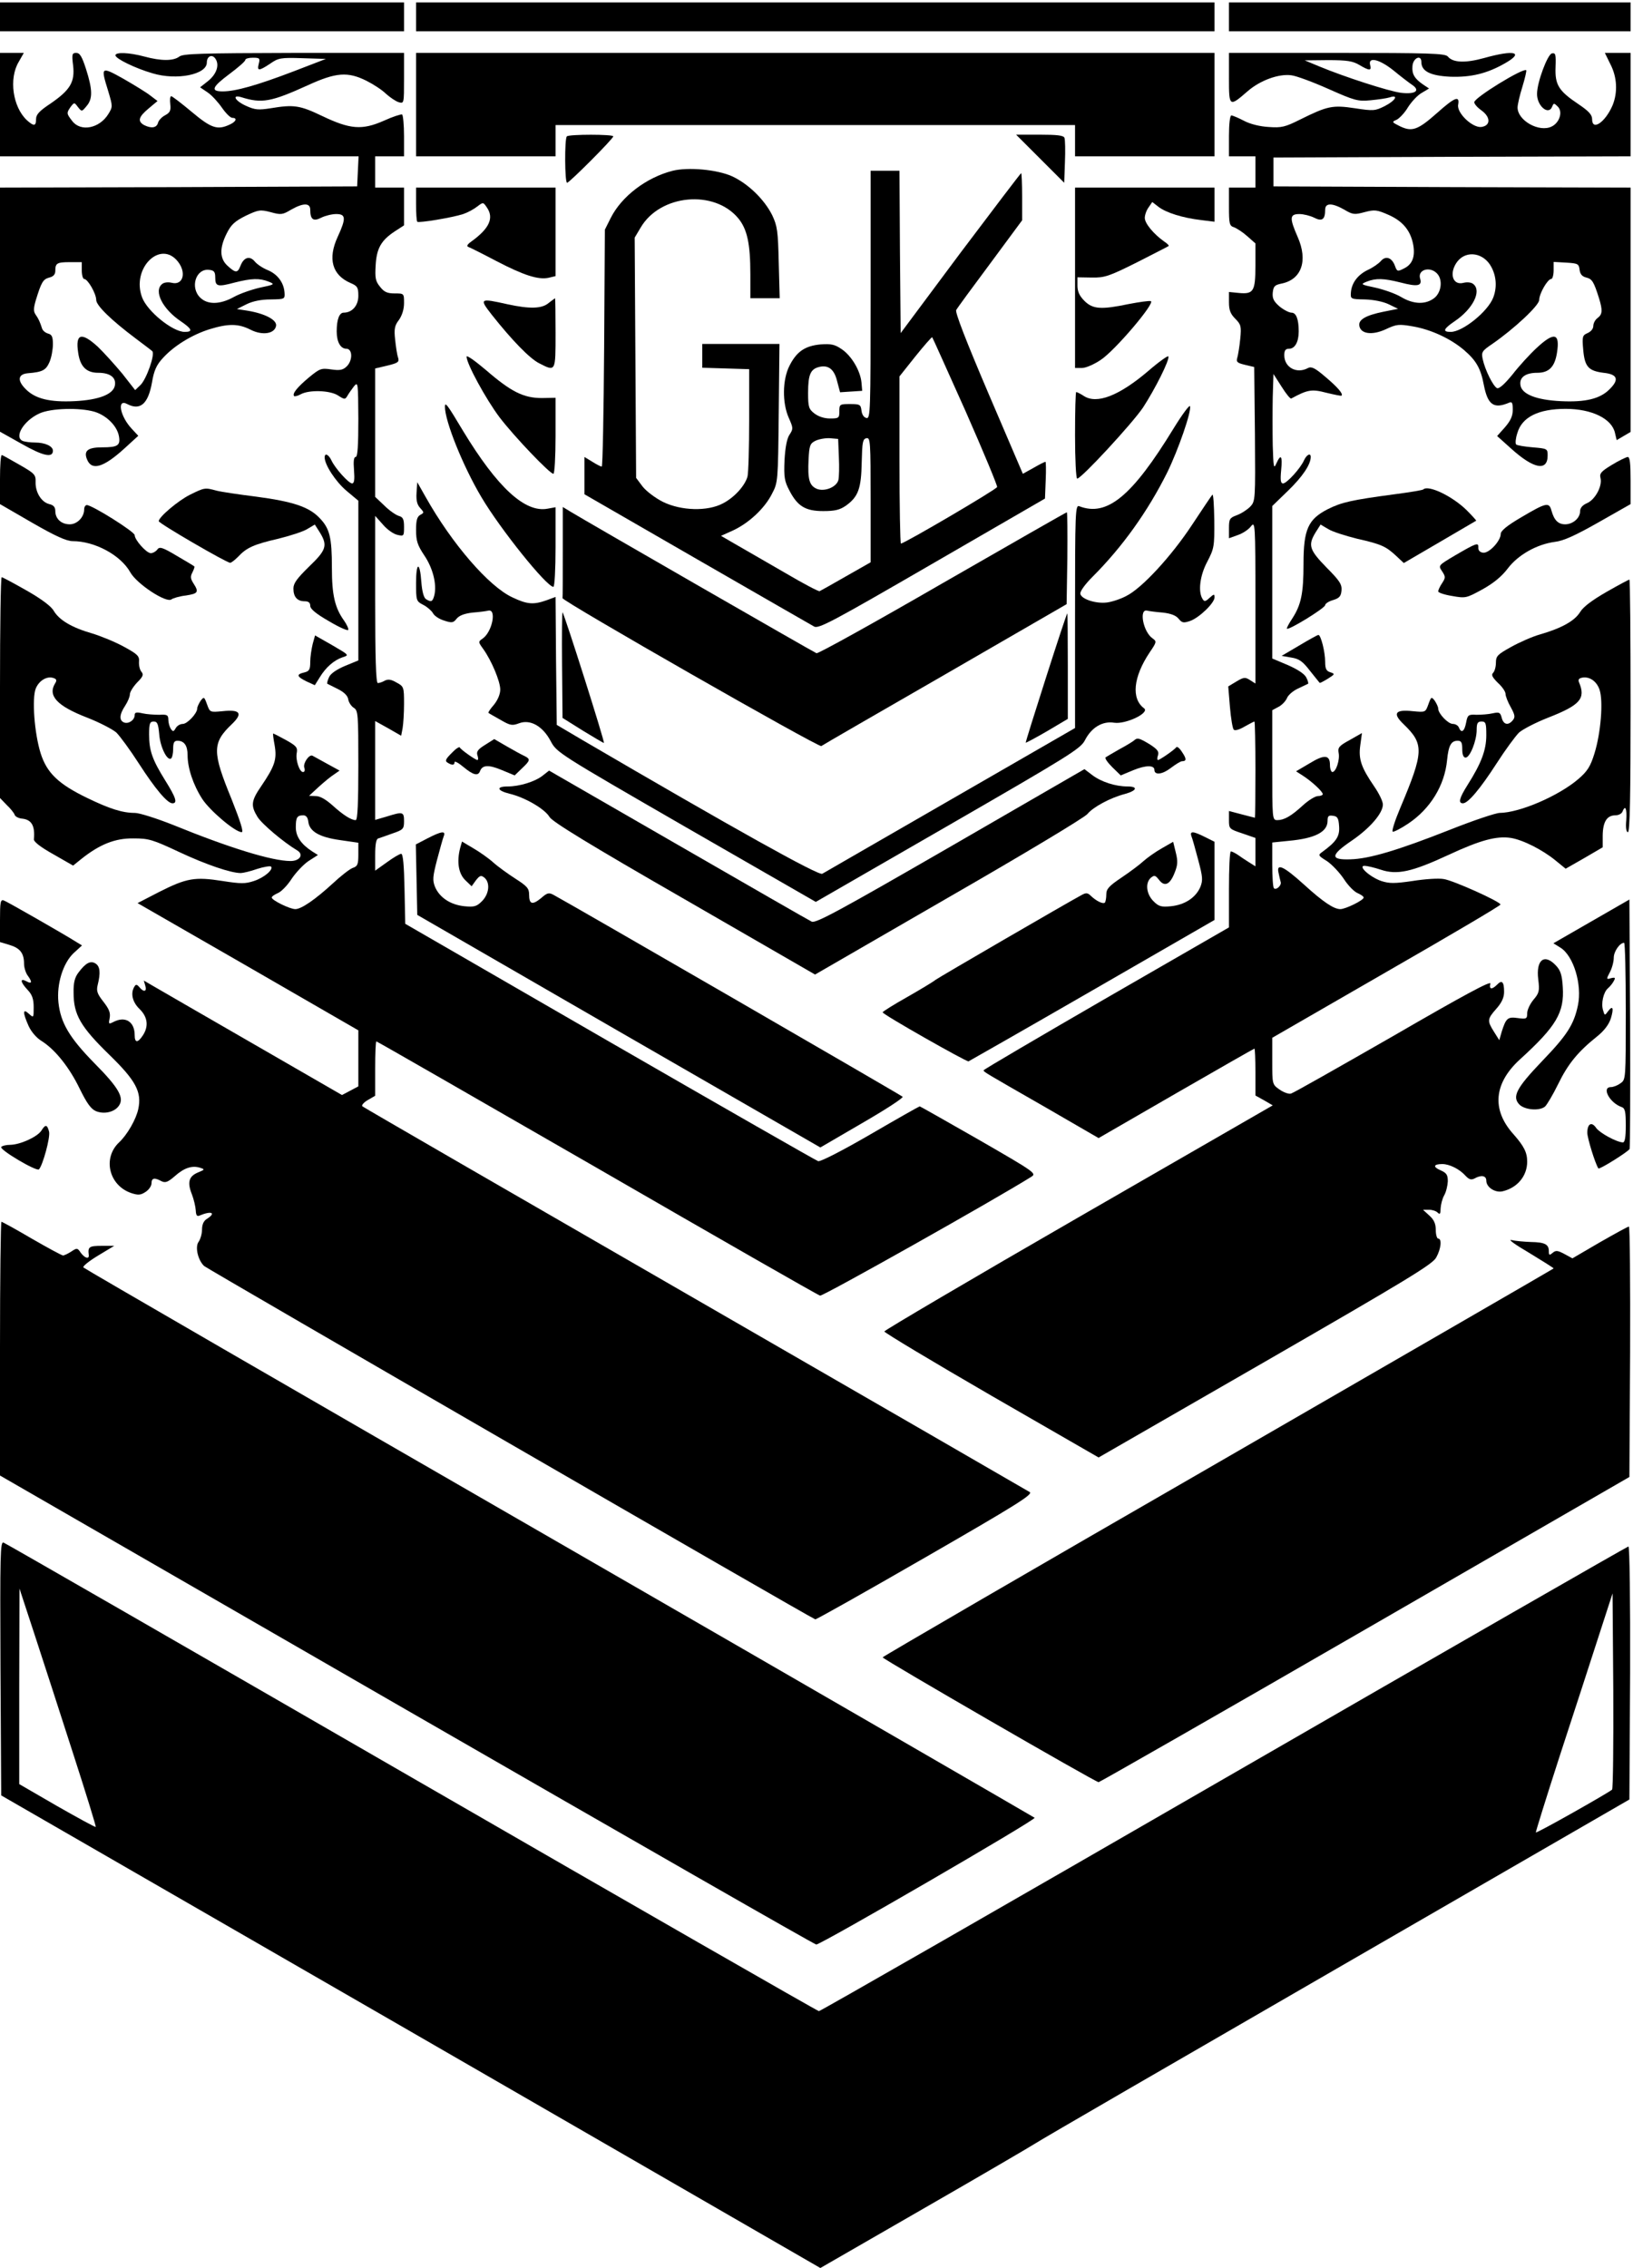 <?xml version="1.0" standalone="no"?>
<!DOCTYPE svg PUBLIC "-//W3C//DTD SVG 20010904//EN"
 "http://www.w3.org/TR/2001/REC-SVG-20010904/DTD/svg10.dtd">
<svg version="1.0" xmlns="http://www.w3.org/2000/svg"
 width="679pt" height="943pt" viewBox="0 0 679 943"
 preserveAspectRatio="xMidYMid meet">
<g transform="translate(0,943) scale(0.1,-0.1)"
fill="#000000" stroke="none">
<path d="M0 9360 l0 -60 840 0 840 0 0 60 0 60 -840 0 -840 0 0 -60z"/>
<path d="M1730 9360 l0 -60 1660 0 1660 0 0 60 0 60 -1660 0 -1660 0 0 -60z"/>
<path d="M5110 9360 l0 -60 835 0 835 0 0 60 0 60 -835 0 -835 0 0 -60z"/>
<path d="M0 8995 l0 -215 745 0 746 0 -3 -62 -3 -63 -742 -3 -743 -2 0 -508 0
-507 91 -51 c88 -50 129 -59 129 -28 0 19 -33 34 -74 34 -19 0 -41 3 -50 6
-40 15 2 85 68 115 48 22 167 25 229 7 49 -15 92 -57 101 -99 8 -41 -3 -49
-70 -49 -58 0 -76 -14 -63 -48 19 -51 68 -37 156 43 l58 53 -27 29 c-49 52
-63 127 -19 103 54 -28 87 0 103 90 8 48 18 72 45 101 46 51 121 97 194 120
78 24 120 24 171 -2 49 -25 101 -17 106 17 3 24 -46 50 -118 62 l-45 7 40 20
c26 13 62 20 100 20 59 1 60 1 58 29 -3 41 -29 76 -70 93 -20 8 -44 24 -53 35
-21 26 -46 19 -60 -17 -12 -31 -20 -31 -54 0 -33 30 -34 74 -3 135 18 36 33
50 79 73 53 25 60 26 103 15 43 -12 50 -11 85 10 51 29 80 29 80 0 0 -41 13
-50 46 -33 16 8 44 15 62 15 40 0 42 -17 6 -95 -42 -91 -23 -159 54 -192 28
-12 32 -18 32 -53 0 -41 -26 -70 -61 -70 -18 0 -29 -28 -29 -78 0 -44 16 -72
40 -72 27 0 27 -51 0 -75 -15 -14 -29 -16 -63 -11 -41 6 -47 4 -92 -33 -49
-41 -71 -68 -62 -78 3 -2 16 1 28 8 36 19 121 16 154 -5 28 -18 30 -18 40 -1
5 9 18 27 27 39 17 20 17 14 18 -136 0 -111 -3 -158 -11 -158 -8 0 -10 -18 -7
-55 3 -39 1 -55 -8 -55 -14 0 -71 63 -86 96 -12 25 -28 32 -28 12 0 -31 46
-101 91 -139 l49 -41 0 -332 0 -332 -56 -23 c-35 -15 -60 -32 -66 -47 -6 -13
-9 -25 -7 -27 2 -1 22 -11 44 -22 26 -13 41 -28 43 -43 2 -12 12 -28 23 -35
18 -11 19 -26 19 -239 0 -155 -3 -228 -11 -228 -19 0 -53 22 -96 61 -28 25
-52 39 -70 39 l-28 1 40 37 c22 20 51 44 64 52 l23 16 -53 29 c-30 17 -57 31
-60 33 -14 6 -39 -31 -34 -49 4 -11 2 -19 -5 -19 -15 0 -32 51 -26 80 4 22 -2
29 -45 53 -27 15 -51 27 -53 27 -2 0 1 -22 6 -49 10 -58 1 -86 -56 -170 -42
-61 -44 -81 -15 -128 18 -29 108 -105 165 -139 28 -17 11 -44 -28 -44 -77 0
-255 55 -488 150 -68 27 -140 50 -159 50 -52 0 -105 17 -198 62 -120 58 -168
104 -194 186 -26 83 -37 229 -20 270 14 33 47 52 73 43 13 -4 15 -10 8 -21
-33 -52 6 -95 133 -144 51 -20 105 -48 121 -62 15 -15 57 -72 93 -128 69 -107
119 -166 140 -166 22 0 15 23 -30 95 -54 87 -67 124 -67 191 0 46 3 54 19 54
15 0 19 -9 23 -52 4 -54 33 -112 49 -102 5 3 9 21 9 40 0 26 4 34 18 34 28 0
42 -20 42 -60 0 -53 23 -123 61 -182 32 -49 137 -138 164 -138 9 0 -6 46 -42
137 -81 197 -81 234 1 312 47 45 35 62 -38 54 -53 -5 -53 -5 -65 28 -12 33
-13 33 -27 15 -7 -11 -14 -25 -14 -32 0 -20 -41 -64 -60 -64 -11 0 -24 -8 -29
-17 -9 -16 -12 -16 -21 -3 -5 8 -10 25 -10 37 0 20 -5 23 -37 21 -21 0 -53 2
-70 6 -26 6 -33 4 -33 -7 0 -21 -25 -38 -44 -31 -21 8 -20 33 4 69 11 17 20
38 20 48 0 10 14 32 30 49 25 25 28 33 18 45 -7 8 -11 27 -10 42 2 23 -6 31
-61 61 -34 19 -94 44 -133 56 -87 25 -138 56 -161 95 -11 19 -53 50 -113 84
-53 30 -99 55 -103 55 -4 0 -7 -207 -7 -459 l0 -459 28 -29 c16 -15 31 -34 33
-41 2 -7 17 -15 33 -16 38 -5 52 -30 47 -86 -1 -10 29 -33 81 -62 l82 -47 36
29 c76 60 139 85 215 84 64 0 80 -5 191 -57 111 -52 214 -87 255 -87 9 0 40 7
68 17 28 9 54 13 58 10 11 -12 -28 -46 -71 -60 -36 -12 -54 -12 -131 0 -115
18 -149 12 -262 -45 l-91 -47 459 -264 459 -265 0 -116 0 -117 -34 -18 -34
-18 -376 217 c-206 119 -392 226 -412 238 l-36 21 6 -21 c8 -25 -6 -29 -24 -7
-11 13 -15 13 -21 3 -17 -27 -9 -64 21 -93 34 -33 39 -72 14 -110 -21 -32 -34
-32 -34 1 0 57 -40 81 -90 54 -18 -9 -19 -8 -14 17 4 22 -2 37 -26 68 -25 32
-30 44 -24 69 13 52 10 78 -9 90 -21 13 -41 2 -71 -38 -15 -20 -21 -42 -20
-84 0 -91 29 -141 148 -257 111 -108 136 -155 121 -226 -9 -43 -46 -107 -79
-138 -71 -66 -43 -181 51 -212 28 -9 38 -8 58 5 14 9 25 25 25 36 0 22 12 25
41 9 16 -8 26 -5 55 20 39 35 72 46 105 36 22 -7 21 -8 -8 -20 -38 -16 -45
-41 -25 -91 8 -21 15 -51 16 -67 1 -20 5 -26 16 -21 50 21 70 11 30 -14 -13
-8 -20 -23 -20 -45 0 -17 -7 -40 -14 -50 -16 -21 -3 -77 23 -101 15 -13 2525
-1465 2541 -1469 4 -1 210 115 458 258 375 216 447 261 434 271 -10 6 -636
368 -1392 804 -756 436 -1379 796 -1383 800 -5 4 5 16 22 26 l31 18 0 113 c0
62 2 113 5 113 3 0 415 -237 917 -526 502 -290 919 -529 928 -531 12 -3 730
401 878 494 23 14 16 19 -218 154 -133 76 -244 139 -246 139 -2 0 -94 -52
-204 -116 -119 -69 -207 -114 -218 -112 -9 3 -399 226 -867 496 l-850 491 -3
145 c-2 98 -6 146 -14 146 -6 0 -33 -16 -59 -35 l-49 -35 0 65 c0 44 4 67 13
69 6 2 33 11 60 21 44 15 47 19 47 51 0 39 -5 40 -72 19 l-48 -14 0 205 0 206
54 -30 54 -31 6 31 c3 17 6 63 6 102 0 69 -1 72 -31 88 -22 13 -35 15 -49 8
-10 -6 -23 -10 -29 -10 -8 0 -11 108 -11 348 l0 347 33 -37 c17 -20 44 -39 60
-42 26 -6 27 -5 27 33 0 32 -4 41 -22 46 -13 4 -40 23 -60 43 l-38 36 0 267 0
267 51 12 c45 11 50 15 44 34 -4 11 -9 45 -12 74 -5 44 -2 59 16 82 13 19 21
44 21 70 0 40 0 40 -39 40 -31 0 -44 6 -61 28 -19 23 -21 37 -18 89 4 71 23
104 81 142 l37 24 0 79 0 78 -60 0 -60 0 0 65 0 65 60 0 60 0 0 84 c0 47 -4
87 -8 90 -4 2 -39 -9 -76 -26 -91 -40 -140 -36 -257 20 -92 44 -117 48 -213
32 -51 -8 -66 -7 -103 10 -45 20 -61 48 -20 36 86 -27 124 -20 278 50 116 53
165 57 243 18 28 -14 65 -38 81 -54 17 -15 40 -31 53 -35 22 -6 22 -6 22 99
l0 106 -457 0 c-387 -1 -461 -3 -477 -15 -25 -19 -76 -19 -146 0 -63 17 -120
19 -120 5 0 -14 85 -55 155 -75 100 -30 225 -5 225 45 0 26 21 36 35 17 19
-26 6 -65 -30 -94 l-33 -26 31 -21 c18 -12 44 -41 60 -64 16 -23 35 -42 43
-42 22 0 16 -16 -11 -28 -51 -24 -77 -15 -158 53 -43 36 -81 65 -85 65 -5 0
-6 -15 -4 -33 3 -27 -1 -35 -21 -46 -14 -7 -28 -22 -30 -32 -6 -21 -28 -24
-58 -9 -28 16 -23 34 19 69 l37 31 -29 22 c-16 13 -67 44 -112 70 -95 53 -96
52 -64 -51 19 -64 19 -65 0 -96 -37 -59 -114 -74 -149 -29 -25 32 -25 34 -7
60 15 19 15 19 30 -1 16 -20 16 -20 36 4 26 30 25 68 -2 153 -17 53 -26 68
-41 68 -17 0 -19 -5 -13 -52 8 -69 -12 -102 -93 -158 -47 -31 -61 -46 -61 -65
0 -30 -9 -31 -38 -5 -59 55 -76 173 -34 243 l21 37 -49 0 -50 0 0 -215z m1076
170 c-8 -31 0 -31 47 0 34 24 44 26 135 23 l97 -3 -135 -52 c-152 -58 -241
-83 -294 -83 -52 0 -45 18 29 73 36 27 65 52 65 58 0 5 14 9 31 9 28 0 31 -2
25 -25z m-336 -823 c36 -46 21 -99 -25 -88 -16 4 -33 2 -41 -5 -36 -29 2 -104
78 -155 47 -32 51 -44 16 -44 -50 0 -155 85 -177 143 -46 121 76 242 149 149z
m-400 -37 c0 -19 5 -35 10 -35 15 0 50 -61 50 -87 0 -23 61 -83 165 -161 33
-25 64 -48 68 -52 13 -12 -24 -117 -49 -141 l-22 -21 -54 69 c-31 37 -76 87
-101 111 -69 63 -94 55 -82 -24 8 -58 34 -84 83 -84 49 0 75 -19 70 -51 -5
-38 -66 -62 -168 -67 -103 -5 -163 10 -202 49 -37 36 -34 63 7 67 63 5 76 13
91 47 8 19 14 52 14 74 0 30 -4 40 -20 44 -11 3 -22 12 -25 21 -9 28 -15 41
-27 58 -9 13 -9 26 1 60 23 75 30 87 56 94 17 4 25 13 25 28 0 32 7 36 62 36
l48 0 0 -35z m555 -29 c0 -37 9 -40 80 -21 71 18 104 19 142 4 27 -11 26 -12
-36 -25 -35 -8 -84 -25 -109 -39 -56 -31 -108 -33 -139 -3 -44 42 -19 122 36
116 21 -2 26 -8 26 -32z m387 -2263 c5 -40 46 -64 132 -76 l76 -11 0 -48 c0
-42 -3 -50 -24 -57 -13 -5 -50 -34 -82 -64 -73 -67 -131 -107 -156 -107 -23 0
-98 37 -98 48 0 5 11 12 24 18 14 5 40 31 58 59 18 27 50 61 71 75 l39 25 -24
15 c-46 30 -68 62 -68 100 0 41 5 50 31 50 12 0 19 -9 21 -27z"/>
<path d="M1730 8995 l0 -215 290 0 290 0 0 65 0 65 1080 0 1080 0 0 -65 0 -65
290 0 290 0 0 215 0 215 -1660 0 -1660 0 0 -215z"/>
<path d="M5110 9105 c0 -120 1 -121 78 -54 52 45 129 73 181 66 20 -2 90 -28
155 -57 108 -48 122 -52 174 -47 32 3 67 8 80 12 39 13 25 -13 -20 -36 -40
-20 -47 -21 -125 -9 -93 14 -114 9 -227 -47 -62 -31 -77 -35 -131 -31 -36 2
-77 12 -103 26 -23 12 -47 22 -52 22 -6 0 -10 -37 -10 -85 l0 -85 55 0 55 0 0
-65 0 -65 -55 0 -55 0 0 -79 c0 -72 2 -80 21 -86 11 -4 36 -20 55 -37 l34 -30
0 -93 c0 -107 -8 -119 -70 -113 l-40 4 0 -43 c0 -32 6 -48 26 -68 24 -24 26
-32 21 -83 -3 -32 -9 -67 -12 -78 -6 -19 -1 -23 32 -31 l38 -9 3 -279 c2 -274
2 -279 -20 -302 -12 -12 -36 -28 -55 -35 -30 -11 -33 -16 -33 -54 l0 -42 36
13 c21 7 45 23 55 36 18 23 19 15 19 -315 l0 -338 -22 14 c-20 13 -26 13 -56
-5 l-35 -21 7 -85 c4 -47 11 -90 16 -95 5 -5 23 0 45 13 20 11 38 21 41 21 2
0 4 -90 4 -200 0 -110 -1 -200 -2 -200 -2 0 -27 7 -55 14 l-53 14 0 -37 c0
-37 1 -38 55 -56 l55 -19 0 -59 0 -59 -27 17 c-16 10 -37 24 -48 32 -11 7 -23
13 -27 13 -5 0 -8 -71 -8 -158 l0 -158 -510 -294 c-280 -162 -510 -297 -510
-300 0 -7 -1 -6 257 -154 l221 -128 322 186 c177 102 324 186 326 186 2 0 4
-44 4 -97 l0 -98 36 -20 36 -21 -807 -465 c-444 -256 -807 -470 -808 -475 0
-5 200 -125 445 -267 l446 -257 693 399 c593 342 697 405 711 433 20 36 24 78
8 78 -5 0 -10 16 -10 35 0 26 -7 43 -26 60 l-27 25 25 0 c13 0 29 -5 36 -12 9
-9 12 -5 12 17 1 17 7 41 15 55 8 14 14 40 15 58 0 27 -5 35 -30 46 -33 14
-30 26 7 26 30 0 72 -21 97 -49 14 -15 23 -18 37 -11 28 16 49 12 49 -9 0 -28
38 -52 69 -44 61 15 101 64 101 123 0 38 -13 64 -57 114 -92 102 -82 213 29
313 149 136 183 193 176 299 -3 49 -9 69 -28 89 -48 52 -84 25 -74 -57 6 -48
4 -57 -20 -85 -14 -17 -26 -42 -26 -56 0 -23 -3 -25 -39 -20 -42 6 -49 0 -67
-57 l-10 -35 -22 35 c-29 46 -28 53 10 96 22 25 32 46 32 70 0 42 -9 51 -29
30 -22 -22 -34 -20 -28 4 4 14 -106 -45 -403 -217 -225 -129 -417 -238 -426
-240 -9 -3 -31 5 -48 17 -30 21 -30 22 -30 118 l0 97 475 274 c261 150 475
276 474 280 0 12 -198 101 -236 106 -21 4 -79 0 -129 -8 -76 -11 -97 -11 -131
0 -46 16 -99 63 -69 63 9 0 40 -7 67 -16 68 -23 130 -9 281 61 133 62 201 80
260 71 50 -8 131 -49 185 -93 l43 -35 77 44 77 45 0 50 c1 57 18 83 53 83 13
0 26 7 29 15 12 30 19 14 16 -35 -3 -32 0 -50 7 -50 8 0 11 151 11 525 0 289
-2 525 -5 525 -3 0 -46 -23 -95 -51 -59 -34 -97 -62 -110 -84 -23 -37 -77 -67
-167 -93 -32 -9 -86 -33 -120 -52 -56 -31 -63 -38 -63 -65 0 -17 -5 -36 -12
-43 -8 -8 -3 -18 20 -41 18 -16 32 -37 32 -46 0 -10 10 -35 22 -56 17 -31 19
-41 8 -54 -19 -23 -39 -18 -46 11 -6 22 -10 24 -38 18 -17 -4 -47 -6 -67 -6
-34 2 -37 -1 -43 -33 -7 -37 -20 -45 -30 -20 -3 8 -14 15 -25 15 -20 0 -61 43
-61 64 0 7 -7 21 -14 32 -14 18 -15 18 -27 -15 -12 -33 -12 -33 -65 -28 -73 8
-85 -9 -38 -54 86 -83 85 -114 -14 -349 -22 -52 -36 -96 -31 -98 4 -2 34 13
65 34 91 61 151 158 161 264 6 61 17 80 44 80 15 0 19 -7 19 -35 0 -23 5 -35
14 -35 18 0 46 70 46 115 0 28 4 35 20 35 18 0 20 -7 20 -57 0 -62 -21 -117
-78 -207 -34 -54 -40 -76 -19 -76 21 0 71 59 140 166 36 56 78 113 93 128 16
14 70 42 121 62 133 52 157 79 129 146 -5 11 -2 17 11 20 31 7 62 -14 74 -50
16 -48 5 -180 -21 -264 -17 -55 -29 -74 -67 -107 -83 -71 -244 -140 -327 -141
-16 0 -109 -31 -207 -70 -218 -86 -336 -121 -414 -123 -85 -3 -84 17 6 78 76
52 129 114 129 150 0 13 -16 46 -36 75 -54 79 -66 113 -58 171 l7 51 -51 -29
c-44 -24 -50 -31 -46 -53 6 -29 -11 -80 -26 -80 -5 0 -10 13 -10 29 0 43 -23
45 -85 7 l-56 -33 28 -18 c36 -23 83 -66 83 -77 0 -4 -9 -8 -20 -8 -11 0 -39
-17 -63 -39 -49 -45 -78 -61 -106 -61 -21 0 -21 4 -21 228 l0 229 26 14 c14 7
30 24 35 36 5 13 26 31 46 40 21 10 40 19 42 20 2 2 -1 14 -8 27 -8 15 -38 34
-77 51 l-64 27 0 317 0 317 66 64 c60 58 94 109 94 140 0 18 -17 10 -28 -14
-15 -34 -72 -96 -87 -96 -10 0 -12 13 -8 55 6 60 -1 70 -20 28 -11 -25 -12
-16 -15 75 -1 57 -1 147 0 200 l3 97 34 -53 c18 -29 36 -51 40 -49 68 37 85
40 146 24 33 -8 62 -14 63 -12 8 7 -16 35 -67 78 -43 37 -58 44 -72 37 -47
-26 -99 2 -99 53 0 20 5 27 20 27 24 0 40 28 40 72 0 52 -11 78 -30 78 -10 0
-33 12 -50 26 -24 21 -30 33 -28 57 3 27 8 32 37 38 83 17 110 95 67 193 -35
80 -34 96 7 96 17 0 45 -7 61 -15 33 -17 46 -8 46 33 0 29 29 29 80 0 35 -21
43 -21 84 -10 42 11 51 10 101 -12 58 -26 90 -65 101 -123 9 -49 -3 -81 -36
-98 -29 -15 -31 -15 -40 10 -13 35 -39 43 -59 19 -9 -10 -33 -27 -53 -36 -42
-20 -68 -54 -71 -94 -2 -27 -1 -28 58 -29 36 -1 76 -9 99 -20 l39 -19 -60 -12
c-74 -15 -105 -33 -101 -58 5 -35 54 -41 110 -15 45 21 54 22 112 12 76 -13
158 -51 214 -99 50 -43 69 -76 82 -146 16 -81 41 -99 103 -73 14 6 17 2 17
-29 0 -26 -9 -45 -32 -72 l-33 -37 58 -52 c94 -85 152 -96 152 -29 0 28 -1 29
-62 34 -34 3 -65 8 -69 12 -4 5 -2 26 5 47 19 67 88 101 201 101 109 0 192
-41 205 -100 l7 -30 29 17 29 17 0 508 0 508 -742 2 -743 3 0 60 0 60 743 3
742 2 0 215 0 215 -54 0 -53 0 23 -47 c28 -54 31 -117 9 -171 -30 -70 -85
-108 -85 -58 0 19 -14 34 -57 63 -82 55 -98 80 -95 154 2 53 0 60 -15 57 -18
-3 -62 -120 -62 -168 -1 -50 48 -92 63 -53 6 15 8 15 23 0 22 -21 8 -67 -25
-83 -52 -26 -142 25 -142 79 0 12 9 51 20 86 11 36 18 67 16 69 -12 11 -216
-114 -216 -133 0 -8 14 -23 31 -35 38 -28 37 -63 -2 -68 -37 -4 -103 59 -96
93 7 39 -14 31 -88 -35 -80 -71 -104 -79 -154 -55 -34 17 -35 18 -14 27 12 6
34 29 48 53 15 23 40 50 57 59 l30 18 -24 16 c-37 25 -48 45 -45 77 2 34 37
50 37 17 0 -38 37 -57 120 -61 86 -3 153 13 228 56 81 46 39 57 -86 22 -79
-22 -131 -20 -152 6 -11 13 -78 15 -461 15 l-449 0 0 -105z m542 55 c42 -25
52 -25 45 0 -9 35 38 24 96 -22 29 -24 63 -50 76 -59 39 -25 18 -42 -43 -35
-53 7 -235 66 -341 110 l-60 25 97 1 c80 0 103 -4 130 -20z m549 -840 c21 -39
24 -85 8 -127 -22 -58 -127 -143 -177 -143 -35 0 -31 12 16 44 76 51 114 126
78 155 -8 7 -25 9 -41 5 -46 -12 -61 42 -25 89 38 48 110 36 141 -23z m367
-12 c2 -18 11 -28 28 -32 24 -6 31 -17 53 -87 15 -49 14 -66 -6 -81 -10 -7
-18 -22 -18 -33 0 -12 -10 -24 -24 -30 -21 -9 -23 -14 -18 -69 6 -71 22 -88
84 -96 59 -6 67 -28 25 -69 -39 -39 -99 -54 -202 -49 -102 5 -163 29 -168 67
-5 32 21 51 70 51 49 0 73 25 82 84 13 82 -12 87 -85 19 -28 -26 -73 -75 -100
-110 -32 -39 -55 -60 -64 -57 -16 7 -50 75 -60 121 -6 29 -3 34 40 63 91 63
195 160 195 183 0 26 35 87 50 87 5 0 10 16 10 36 l0 35 53 -3 c48 -3 52 -5
55 -30z m-594 -14 c26 -25 20 -79 -10 -103 -36 -28 -86 -27 -138 4 -23 14 -72
31 -107 39 -62 13 -63 14 -36 25 38 15 71 14 142 -4 69 -18 89 -14 80 16 -12
37 39 53 69 23z m-406 -2300 c3 -42 -12 -64 -71 -107 -17 -12 -16 -15 20 -37
21 -14 53 -48 71 -75 18 -28 44 -54 58 -59 13 -6 24 -13 24 -18 0 -11 -75 -48
-97 -48 -27 0 -72 30 -152 103 -84 76 -114 89 -105 49 3 -15 7 -32 9 -39 5
-14 -19 -36 -28 -26 -4 3 -7 48 -7 98 l0 92 69 7 c109 10 161 37 161 83 0 20
4 24 23 21 18 -2 23 -10 25 -44z"/>
<path d="M2357 8863 c-10 -9 -9 -193 1 -193 9 0 192 183 192 193 0 9 -184 9
-193 0z"/>
<path d="M4325 8770 l100 -100 3 86 c2 48 1 93 -2 101 -4 10 -31 13 -103 13
l-98 0 100 -100z"/>
<path d="M2797 8720 c-110 -28 -213 -107 -258 -197 l-24 -48 -3 -492 c-2 -271
-6 -493 -10 -493 -4 0 -22 9 -39 20 l-33 20 0 -78 0 -77 468 -270 c257 -148
476 -274 487 -280 18 -11 79 22 490 260 l470 272 3 76 c2 43 1 77 -1 77 -3 0
-25 -11 -49 -25 l-45 -25 -143 334 c-93 218 -140 339 -134 347 4 8 68 95 141
193 l133 180 0 98 c0 54 -2 98 -4 98 -2 0 -116 -150 -253 -332 l-248 -333 -3
338 -2 337 -60 0 -60 0 0 -516 c0 -486 -1 -515 -17 -512 -11 2 -19 14 -21 31
-3 25 -7 27 -48 27 -42 0 -44 -1 -44 -30 0 -28 -2 -30 -39 -30 -24 0 -48 8
-65 21 -23 18 -26 27 -26 85 0 76 10 99 45 108 39 10 64 -9 76 -60 l12 -45 46
3 46 3 -3 35 c-5 49 -41 110 -82 138 -29 20 -44 23 -88 20 -64 -6 -99 -29
-129 -88 -30 -58 -31 -156 -3 -218 18 -41 19 -45 3 -69 -11 -16 -18 -53 -21
-107 -3 -70 0 -87 20 -125 34 -66 67 -86 141 -86 49 0 69 5 95 23 51 37 63 71
65 180 2 83 4 97 20 100 16 3 17 -14 17 -256 l0 -260 -102 -58 c-57 -33 -106
-60 -110 -62 -4 -2 -67 31 -140 74 -73 42 -164 95 -201 116 l-69 40 51 23 c66
31 131 92 161 152 25 47 25 53 28 336 l3 287 -160 0 -161 0 0 -50 0 -49 98 -3
97 -3 0 -210 c0 -115 -3 -222 -7 -237 -11 -38 -54 -86 -102 -111 -64 -34 -173
-31 -249 6 -32 16 -69 44 -85 64 l-27 36 -3 500 -3 499 25 42 c81 138 306 159
406 38 37 -45 50 -106 50 -232 l0 -100 61 0 61 0 -4 148 c-3 132 -6 152 -27
197 -33 66 -100 131 -167 162 -62 28 -182 39 -247 23z m1218 -1000 c74 -168
133 -310 131 -315 -4 -11 -386 -235 -400 -235 -3 0 -6 156 -6 348 l0 347 66
83 c37 46 68 81 70 80 2 -2 64 -141 139 -308z m-527 -190 c2 -41 1 -84 -2 -96
-8 -30 -59 -50 -91 -36 -30 14 -37 39 -33 122 3 57 6 66 28 77 14 7 41 12 60
11 l35 -3 3 -75z"/>
<path d="M1730 8582 c0 -38 2 -71 5 -74 6 -6 145 17 191 32 18 6 44 20 58 31
25 19 25 19 40 -3 31 -44 11 -88 -64 -142 -18 -13 -21 -20 -12 -23 8 -3 60
-29 115 -58 115 -60 175 -79 218 -70 l29 7 0 184 0 184 -290 0 -290 0 0 -68z"/>
<path d="M4470 8275 l0 -375 29 0 c16 0 50 15 77 33 60 39 230 240 209 245 -8
2 -49 -4 -91 -12 -115 -24 -150 -22 -185 13 -21 21 -29 39 -29 64 l0 34 59 -1
c54 -1 72 5 188 63 70 36 130 66 132 68 3 2 -6 11 -20 20 -42 30 -79 74 -79
97 0 12 7 32 16 44 l15 22 26 -20 c31 -24 100 -46 177 -55 l56 -7 0 71 0 71
-290 0 -290 0 0 -375z"/>
<path d="M2281 8170 c-28 -24 -79 -25 -171 -5 -116 26 -118 24 -65 -44 84
-106 157 -181 196 -201 70 -36 69 -37 69 125 0 80 -1 145 -2 145 -2 -1 -14
-10 -27 -20z"/>
<path d="M1940 7947 c0 -29 80 -176 137 -252 61 -80 209 -235 224 -235 5 0 9
71 9 158 l0 158 -57 -1 c-76 0 -128 26 -232 116 -45 38 -81 64 -81 56z"/>
<path d="M4775 7888 c-122 -104 -215 -140 -269 -104 -14 9 -28 16 -31 16 -3 0
-5 -81 -5 -180 0 -99 4 -180 9 -180 17 0 228 228 274 296 50 77 111 198 105
212 -1 5 -39 -22 -83 -60z"/>
<path d="M1850 7739 c0 -60 74 -245 151 -375 79 -134 272 -374 300 -374 5 0 9
73 9 165 l0 166 -33 -6 c-94 -18 -209 88 -352 324 -65 109 -75 122 -75 100z"/>
<path d="M4880 7649 c-173 -283 -277 -368 -392 -324 -17 7 -18 -19 -18 -457
l0 -465 -517 -298 c-285 -164 -525 -303 -534 -308 -15 -9 -368 188 -999 557
l-105 62 -3 266 -2 266 -38 -14 c-54 -19 -80 -17 -141 12 -98 45 -252 223
-362 419 l-34 60 -3 -44 c-2 -31 2 -49 15 -63 17 -19 17 -20 0 -29 -13 -8 -17
-23 -17 -63 0 -45 6 -63 34 -105 36 -53 53 -121 42 -166 -7 -27 -13 -30 -35
-16 -9 6 -16 32 -19 70 -6 88 -22 86 -22 -3 0 -74 1 -76 30 -91 16 -8 34 -24
40 -34 5 -11 26 -25 46 -31 33 -11 39 -10 53 8 11 13 32 21 66 25 28 2 57 6
65 8 36 9 17 -88 -23 -116 -19 -13 -19 -14 2 -43 35 -49 71 -135 71 -169 0
-19 -10 -43 -26 -63 -15 -17 -25 -32 -23 -34 2 -2 25 -15 50 -29 41 -24 49
-25 78 -14 46 17 98 -12 131 -75 25 -47 31 -51 563 -358 l539 -310 550 317
c506 292 551 320 569 355 27 53 73 81 122 73 48 -7 149 41 124 60 -54 40 -45
130 23 232 30 44 30 46 12 59 -39 27 -57 124 -22 115 8 -2 38 -6 65 -8 34 -4
55 -12 66 -26 14 -17 20 -18 47 -9 38 13 102 75 102 98 0 15 -2 15 -21 -2 -17
-16 -22 -16 -29 -4 -19 30 -11 97 20 155 28 54 30 62 29 172 -1 63 -4 111 -8
106 -4 -4 -42 -61 -85 -126 -85 -129 -208 -263 -273 -295 -22 -12 -58 -24 -80
-27 -46 -6 -107 14 -111 36 -2 10 20 40 50 70 125 125 230 272 311 434 46 94
102 255 95 276 -2 7 -33 -35 -68 -92z"/>
<path d="M0 7438 l0 -104 133 -77 c97 -56 144 -77 169 -77 92 0 200 -58 240
-130 27 -48 150 -129 171 -112 7 5 33 13 60 16 51 8 55 14 31 51 -12 19 -13
28 -4 45 6 12 10 23 8 25 -2 2 -35 22 -73 44 -60 36 -72 39 -81 26 -6 -8 -18
-15 -27 -15 -18 0 -67 55 -67 75 0 14 -177 125 -199 125 -6 0 -11 -8 -11 -18
0 -32 -29 -62 -60 -62 -35 0 -60 23 -60 55 0 16 -7 25 -25 29 -33 8 -58 49
-57 91 1 31 -3 36 -66 72 -37 21 -70 40 -74 41 -5 2 -8 -43 -8 -100z"/>
<path d="M6702 7497 c-45 -27 -52 -36 -47 -55 8 -33 -22 -89 -56 -104 -19 -8
-29 -20 -29 -34 0 -28 -30 -54 -62 -54 -29 0 -46 17 -57 57 -10 36 -21 34
-126 -28 -58 -34 -85 -56 -85 -69 0 -29 -49 -82 -74 -78 -13 2 -20 10 -19 21
1 23 -7 20 -98 -33 -69 -41 -69 -41 -53 -65 15 -23 15 -27 0 -50 -9 -13 -16
-29 -16 -34 0 -5 26 -14 58 -19 56 -10 59 -9 125 27 47 26 81 54 106 87 43 57
121 101 196 111 36 4 86 27 183 82 l132 75 0 98 c0 72 -3 98 -12 98 -7 -1 -37
-15 -66 -33z"/>
<path d="M790 7373 c-50 -25 -130 -93 -130 -110 0 -9 282 -173 297 -173 5 0
20 12 34 26 34 37 66 51 166 74 48 12 102 29 120 40 l32 19 21 -33 c33 -54 27
-73 -45 -142 -50 -49 -65 -69 -65 -91 0 -35 16 -53 47 -53 16 0 23 -6 23 -19
0 -13 24 -33 78 -64 42 -25 78 -41 80 -36 2 5 -6 22 -17 38 -39 54 -51 108
-51 220 0 127 -9 164 -52 208 -44 46 -112 68 -263 88 -72 9 -146 20 -165 25
-48 13 -49 13 -110 -17z"/>
<path d="M5918 7395 c-3 -3 -57 -12 -119 -20 -179 -24 -220 -33 -278 -62 -82
-42 -101 -84 -101 -227 0 -124 -10 -171 -47 -228 -14 -21 -24 -40 -22 -42 8
-7 159 86 159 98 0 6 15 16 33 21 26 8 33 16 35 40 2 25 -7 40 -63 96 -71 73
-77 92 -45 145 l21 33 32 -19 c18 -11 72 -28 120 -40 102 -23 120 -32 163 -72
l31 -29 149 87 c82 48 150 88 152 89 1 1 -17 21 -40 44 -59 58 -159 106 -180
86z"/>
<path d="M2340 7136 c0 -102 0 -189 -1 -193 -2 -12 1065 -622 1076 -615 5 4
237 138 515 298 l505 292 3 191 c1 105 0 191 -2 191 -3 0 -235 -133 -517 -295
-282 -163 -518 -294 -524 -291 -11 4 -960 550 -1022 588 l-33 20 0 -186z"/>
<path d="M2337 6667 l2 -222 83 -52 c46 -28 86 -52 89 -52 6 -1 -164 535 -172
543 -2 3 -3 -95 -2 -217z"/>
<path d="M4349 6612 c-47 -147 -85 -268 -84 -270 1 -1 41 20 89 48 l86 51 0
220 c0 120 -1 219 -2 219 -2 0 -42 -121 -89 -268z"/>
<path d="M1300 6752 c-5 -21 -10 -54 -10 -74 0 -32 -4 -39 -25 -44 -34 -8 -31
-17 9 -37 l35 -16 20 32 c26 43 60 72 95 84 29 9 28 9 -42 50 l-72 41 -10 -36z"/>
<path d="M5402 6746 l-73 -43 40 -7 c32 -5 47 -15 77 -54 21 -26 39 -49 41
-51 1 -2 16 6 34 17 30 19 31 20 10 27 -16 5 -21 14 -21 43 0 42 -18 112 -28
112 -4 0 -40 -20 -80 -44z"/>
<path d="M2017 6333 c-29 -18 -37 -28 -32 -43 4 -11 4 -20 0 -20 -8 0 -69 43
-73 52 -2 5 -18 -6 -34 -23 -25 -25 -29 -33 -17 -40 19 -12 29 -11 29 2 0 6
17 -3 37 -20 41 -34 61 -39 69 -17 10 26 36 27 91 4 l53 -22 30 29 c36 34 37
39 8 53 -13 6 -45 24 -73 40 l-50 29 -38 -24z"/>
<path d="M4715 6351 c-6 -5 -32 -21 -60 -36 -27 -15 -53 -31 -58 -34 -4 -4 9
-22 28 -41 l35 -34 53 22 c51 21 87 21 87 1 0 -23 33 -19 67 7 21 16 42 29 48
29 19 0 19 10 0 38 -10 16 -21 25 -24 20 -8 -11 -69 -53 -76 -53 -4 0 -4 9 0
20 5 15 -3 25 -34 45 -45 27 -52 29 -66 16z"/>
<path d="M2255 6204 c-31 -24 -95 -44 -144 -44 -49 0 -45 -17 7 -30 64 -15
147 -63 167 -97 12 -20 165 -114 560 -341 l544 -314 557 322 c306 176 566 332
576 346 23 28 94 67 156 83 50 14 55 31 10 31 -50 0 -109 19 -146 47 l-33 25
-557 -322 c-461 -266 -560 -320 -577 -312 -11 5 -261 149 -556 319 l-536 309
-28 -22z"/>
<path d="M1777 5944 l-48 -25 3 -146 3 -147 838 -484 838 -483 175 102 c97 56
172 105 167 109 -7 7 -1394 809 -1451 839 -20 11 -27 9 -53 -14 -36 -29 -49
-25 -49 16 0 25 -9 35 -56 65 -31 20 -73 50 -93 68 -20 18 -57 44 -83 59 l-47
28 -8 -28 c-14 -56 -7 -104 21 -132 l27 -26 18 25 c16 20 21 22 35 11 25 -21
20 -68 -10 -98 -22 -22 -32 -25 -73 -21 -58 6 -103 36 -122 80 -11 28 -10 42
8 112 12 45 24 89 28 99 10 24 -10 21 -68 -9z"/>
<path d="M4954 5953 c4 -9 16 -53 28 -98 19 -71 20 -85 9 -113 -19 -44 -64
-74 -122 -80 -41 -4 -51 -1 -73 21 -30 30 -35 77 -10 98 14 11 18 10 33 -9 23
-31 46 -20 65 29 13 32 14 48 5 84 l-11 45 -47 -27 c-25 -14 -59 -38 -76 -53
-16 -15 -58 -46 -92 -69 -52 -35 -63 -47 -63 -70 0 -15 -3 -31 -6 -34 -8 -7
-36 7 -58 28 -13 13 -20 14 -38 4 -65 -35 -595 -343 -608 -353 -8 -7 -61 -39
-117 -71 -57 -32 -103 -61 -103 -64 0 -9 348 -206 357 -204 4 2 236 134 515
295 l508 293 0 162 0 163 -40 20 c-48 24 -64 26 -56 3z"/>
<path d="M0 5603 l0 -90 40 -12 c43 -13 60 -34 60 -78 0 -16 7 -38 15 -49 20
-27 18 -37 -5 -24 -28 15 -26 -3 5 -36 19 -20 25 -38 25 -72 0 -44 0 -45 -20
-27 -26 24 -26 5 -1 -51 11 -24 33 -50 55 -63 55 -35 114 -108 157 -197 30
-61 47 -85 68 -94 34 -14 77 -4 95 22 24 33 0 75 -101 177 -104 106 -141 168
-150 253 -8 77 19 163 63 205 l35 32 -23 14 c-52 33 -288 168 -302 173 -14 5
-16 -6 -16 -83z"/>
<path d="M6617 5599 l-158 -91 29 -18 c55 -34 91 -154 73 -240 -17 -81 -46
-125 -150 -233 -106 -111 -125 -147 -93 -180 23 -22 83 -27 106 -8 8 7 33 49
55 94 41 84 82 134 162 198 30 24 49 50 57 75 13 43 8 56 -12 29 -13 -18 -14
-18 -20 3 -10 29 1 77 20 93 8 7 19 20 24 30 8 14 6 16 -11 12 -20 -6 -21 -5
-5 25 9 17 16 44 16 60 0 26 25 62 43 62 4 0 7 -128 7 -284 0 -283 0 -285 -22
-300 -12 -9 -30 -16 -40 -16 -40 0 -5 -66 45 -83 14 -5 17 -19 17 -77 0 -49
-4 -70 -12 -70 -26 1 -96 39 -111 60 -19 28 -37 18 -37 -20 0 -22 33 -129 46
-148 4 -6 125 70 130 81 2 7 3 243 2 524 l-3 513 -158 -91z"/>
<path d="M172 4729 c-17 -26 -87 -58 -129 -59 -17 0 -34 -4 -38 -9 -7 -12 147
-103 157 -93 16 17 48 134 42 157 -8 30 -15 31 -32 4z"/>
<path d="M0 3823 l0 -528 1691 -975 c930 -536 1696 -975 1703 -975 20 0 915
519 908 527 -4 3 -893 518 -1977 1143 -1084 625 -1974 1140 -1978 1145 -5 4
22 26 60 49 l68 41 -52 0 c-52 0 -58 -4 -54 -37 3 -20 -16 -15 -33 8 -14 21
-16 21 -40 5 -14 -9 -29 -16 -34 -16 -5 0 -64 32 -130 70 -66 39 -123 70 -126
70 -3 0 -6 -237 -6 -527z"/>
<path d="M6651 4264 l-113 -66 -33 18 c-28 15 -36 16 -49 5 -14 -12 -16 -10
-16 7 0 28 -16 37 -75 38 -27 1 -63 4 -80 8 -17 4 15 -19 73 -53 56 -34 102
-63 102 -65 0 -1 -628 -364 -1395 -807 -767 -442 -1395 -807 -1395 -810 0 -7
885 -519 898 -519 4 0 503 285 1107 634 l1100 635 3 520 c1 287 -1 521 -5 521
-5 0 -59 -30 -122 -66z"/>
<path d="M2 2494 l3 -529 1703 -982 1703 -983 427 246 c235 135 445 258 467
272 22 15 587 342 1255 728 l1215 702 3 526 c1 298 -2 526 -7 526 -4 0 -762
-435 -1682 -966 -921 -532 -1678 -966 -1684 -966 -5 0 -767 437 -1692 971
-925 534 -1689 974 -1698 977 -14 6 -15 -46 -13 -522z m303 -358 c53 -164 95
-300 93 -302 -2 -2 -75 38 -161 87 l-157 91 0 406 1 407 64 -195 c35 -107 107
-329 160 -494z m6398 -147 c-16 -14 -313 -182 -317 -178 -1 2 43 144 98 314
56 171 128 393 161 495 l60 185 3 -404 c1 -223 -1 -408 -5 -412z"/>
</g>
</svg>

